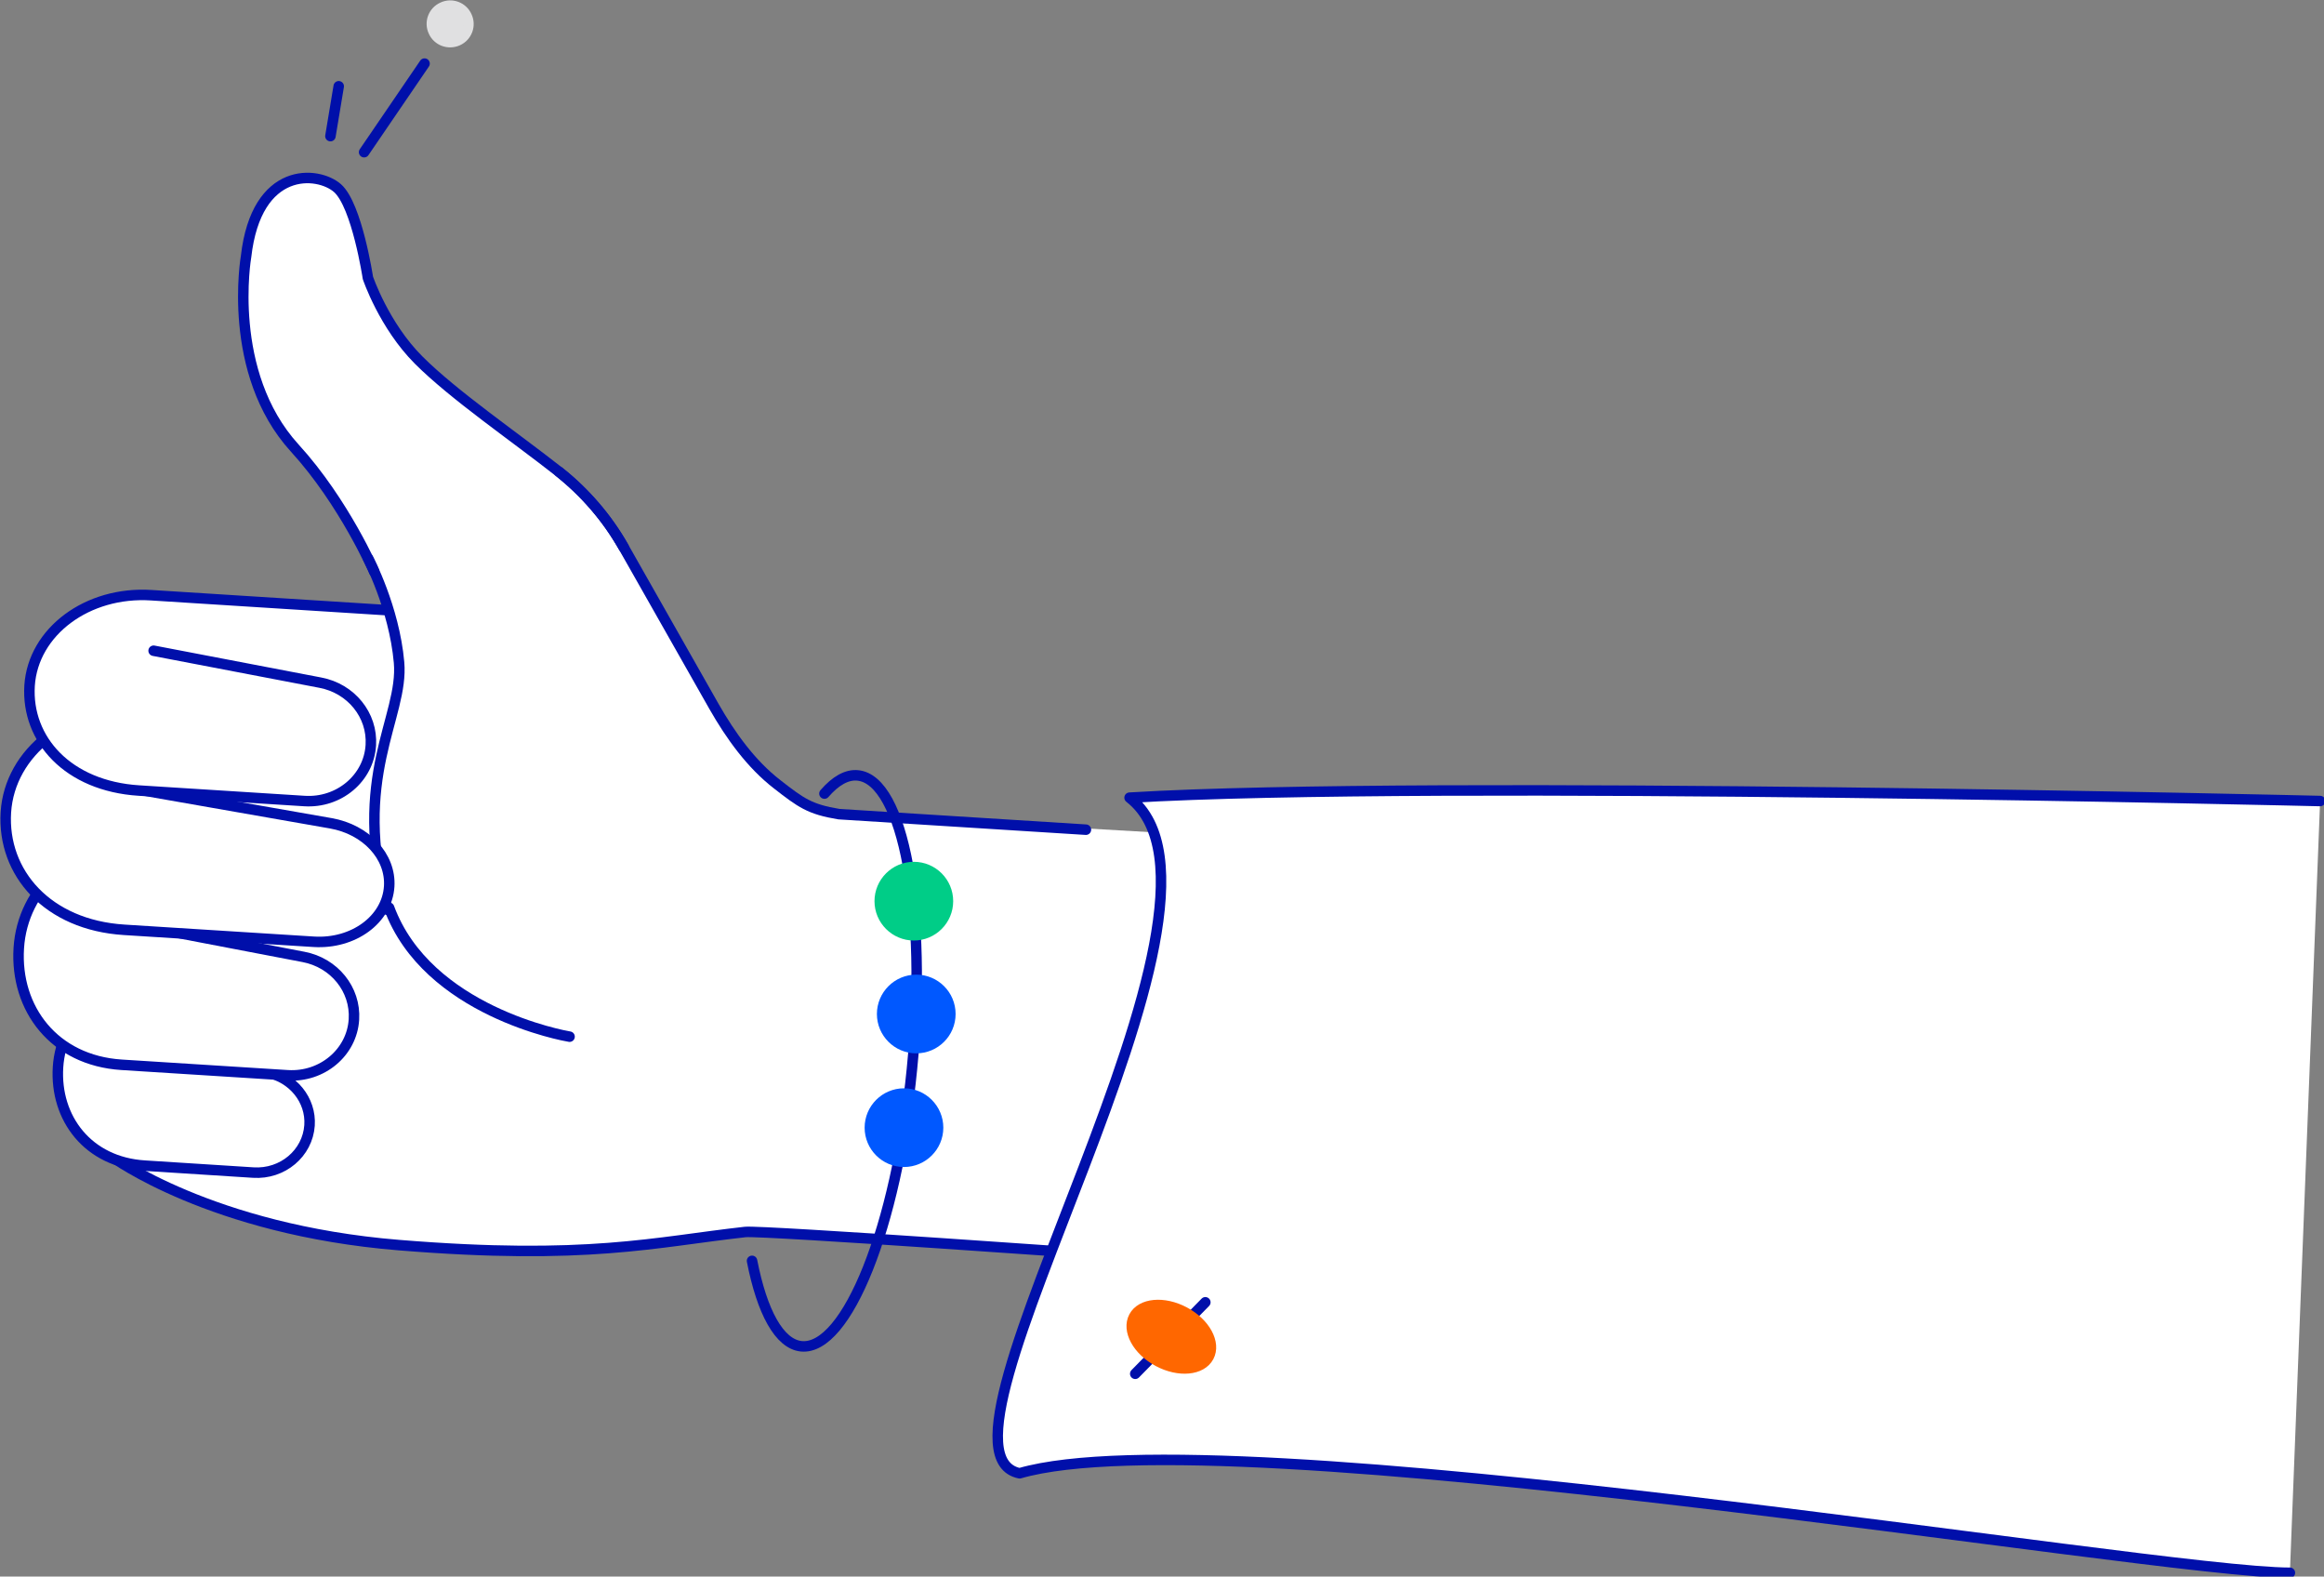 <?xml version="1.0" encoding="UTF-8"?>
<svg id="Laag_2" data-name="Laag 2" xmlns="http://www.w3.org/2000/svg" xmlns:xlink="http://www.w3.org/1999/xlink" viewBox="0 0 221.48 150.21">
  <rect x="0" y="0" width="221.48" height="150.21" fill="#808080" stroke="none"/>
  <defs>
    <style>
      .cls-1 {
        fill: #0058ff;
      }

      .cls-1, .cls-2, .cls-3, .cls-4, .cls-5, .cls-6 {
        stroke-width: 0px;
      }

      .cls-7 {
        clip-path: url(#clippath);
      }

      .cls-2, .cls-8, .cls-9, .cls-10, .cls-11, .cls-12 {
        fill: none;
      }

      .cls-3 {
        fill: #00cd87;
      }

      .cls-8 {
        stroke: #e0e0e1;
      }

      .cls-8, .cls-9, .cls-10, .cls-11, .cls-12 {
        stroke-linecap: round;
        stroke-linejoin: round;
      }

      .cls-9 {
        stroke: #000faa;
      }

      .cls-4 {
        fill: #e0e0e1;
      }

      .cls-5 {
        fill: #ff6700;
      }

      .cls-10 {
        stroke: #ff6700;
      }

      .cls-11 {
        stroke: #0058ff;
      }

      .cls-6 {
        fill: #fff;
      }

      .cls-12 {
        stroke: #00cd87;
      }
    </style>
    <clipPath id="clippath">
      <rect class="cls-2" width="221.48" height="150.21"/>
    </clipPath>
  </defs>
  <g id="Laag_1-2" data-name="Laag 1">
    <g class="cls-7">
      <g>
        <path class="cls-6" d="M81.84,77.68l-5.29-1.05-5.68-4.89-3.66-5.89-9.48-15.59-2.88-4.05-5.55-3.95s-9.13-6.95-11.02-9.86c-1.89-2.91-2.97-5.64-2.97-5.64,0,0-1.14-8.07-4.23-9.38-3.11-1.3-6.95.84-7.36,5.52-.43,4.7-.68,11.86,1.5,15.24,2.16,3.36,5.82,8.5,5.82,8.5,0,0,4.2,6.59,6.05,11.29.38.96-12.93-.45-12.93-.45l-12-.54s-8.88,1.57-9.25,7.48l1.47,6.04s-4.57,2.41-3.73,8.27c.84,5.86,2.91,6.79,2.91,6.79,0,0-2.91,4.22-1.54,8.02,1.38,3.8,3.8,6.18,3.8,6.18,0,0-1.84,6.3,4.63,10.52,6.47,4.21,15.95,7.48,25.93,8.3,9.98.82,20.34.61,24.97-.2,4.64-.8,9.5-1.2,9.5-1.2l17.93,1.16,32.19,2.46-7.63-41.26-31.51-1.82Z"/>
        <path class="cls-9" d="M103.49,79.05l-23.54-1.48c-2.8-.46-3.63-1.09-5.88-2.84-2.5-1.93-4.45-4.66-6.02-7.41l-8.61-15.18c-1.57-2.77-3.68-5.22-6.18-7.2-4.27-3.36-10.04-7.31-13.36-10.63-3.32-3.32-4.84-7.84-4.84-7.84,0,0-1.04-6.89-2.89-8.54-1.86-1.64-7.73-2.18-8.72,6.52,0,0-1.93,11.04,4.64,18.24,4.73,5.18,7.57,11.77,7.57,11.77"/>
        <path class="cls-9" d="M59.44,52.14c-1.57-2.77-3.68-5.22-6.18-7.2"/>
        <path class="cls-9" d="M36.92,86.68c-3.5-12.68,1.57-18.33,1.11-23.56-.46-5.23-2.95-9.91-2.95-9.91"/>
        <path class="cls-9" d="M10.7,110.22s9.41,6.95,27.31,8.41c17.9,1.46,24.4-.29,33.01-1.25,1.61-.18,36.31,2.3,36.31,2.3"/>
        <path class="cls-9" d="M54.28,98.77c-.46-.07-13.56-2.41-17.2-12.29"/>
        <path class="cls-6" d="M14.93,93.4c-4.88-.3-9.09,3.39-9.4,8.27s2.86,9.06,8.27,9.39l10.34.66c2.79.18,5.18-1.84,5.36-4.5.16-2.41-1.59-4.57-4.09-5.05l-9.22-.59"/>
        <path class="cls-9" d="M14.93,93.4c-4.88-.3-9.09,3.39-9.4,8.27s2.86,9.06,8.27,9.39l10.34.66c2.79.18,5.18-1.84,5.36-4.5.16-2.41-1.59-4.57-4.09-5.05l-9.22-.59"/>
        <path class="cls-6" d="M12.88,80.55c-5.77-.36-10.74,4.02-11.09,9.79-.36,5.77,3.38,10.7,9.79,11.11l15.83,1c3.29.21,6.13-2.18,6.32-5.32.18-2.86-1.88-5.41-4.82-5.96l-15.88-3.04"/>
        <path class="cls-9" d="M12.88,80.55c-5.77-.36-10.74,4.02-11.09,9.79-.36,5.77,3.38,10.7,9.79,11.11l15.83,1c3.29.21,6.13-2.18,6.32-5.32.18-2.86-1.88-5.41-4.82-5.96l-15.88-3.04"/>
        <path class="cls-6" d="M13.15,67.71c-6.59-.43-12.22,3.91-12.59,9.68-.36,5.77,3.97,10.74,11.27,11.2l18.08,1.14c3.77.23,6.98-2.12,7.18-5.27.18-2.86-2.2-5.43-5.57-6.02l-18.15-3.18"/>
        <path class="cls-9" d="M13.15,67.71c-6.59-.43-12.22,3.91-12.59,9.68-.36,5.77,3.97,10.74,11.27,11.2l18.08,1.14c3.77.23,6.98-2.12,7.18-5.27.18-2.86-2.2-5.43-5.57-6.02l-18.15-3.18"/>
        <path class="cls-6" d="M36.97,58.14l-22.56-1.43c-6.07-.39-11.25,3.46-11.59,8.61-.32,5.14,3.66,9.57,10.41,10l15.79,1c3.29.21,6.13-2.18,6.32-5.32.18-2.86-1.88-5.41-4.82-5.96l-15.88-3.04"/>
        <path class="cls-9" d="M36.97,58.14l-22.56-1.43c-6.07-.39-11.25,3.46-11.59,8.61-.32,5.14,3.66,9.57,10.41,10l15.79,1c3.29.21,6.13-2.18,6.32-5.32.18-2.86-1.88-5.41-4.82-5.96l-15.88-3.04"/>
        <path class="cls-6" d="M221.11,76.32s-84.88-2.05-113.46-.32c13,10.13-21.11,62.25-10.48,64.37,19.65-5.68,108.01,9.47,121.06,9.48"/>
        <path class="cls-9" d="M221.11,76.32s-84.88-2.05-113.46-.32c13,10.13-21.11,62.25-10.48,64.37,19.65-5.68,108.01,9.47,121.06,9.48"/>
        <path class="cls-9" d="M78.57,75.61c1.05-1.21,2.13-1.84,3.18-1.73,4.34.43,6.65,12.95,5.16,27.97-1.48,15.02-6.2,26.85-10.54,26.42-2.11-.21-3.75-3.29-4.7-8.14"/>
        <path class="cls-3" d="M87.09,89.11c1.79,0,3.25-1.45,3.25-3.25s-1.46-3.25-3.25-3.25-3.25,1.46-3.25,3.25,1.46,3.25,3.25,3.25"/>
        <path class="cls-12" d="M87.09,89.11c1.79,0,3.25-1.45,3.25-3.25s-1.46-3.25-3.25-3.25-3.25,1.46-3.25,3.25,1.46,3.25,3.25,3.25Z"/>
        <path class="cls-1" d="M87.32,99.86c1.79,0,3.25-1.45,3.25-3.25s-1.46-3.25-3.25-3.25-3.25,1.46-3.25,3.25,1.46,3.25,3.25,3.25"/>
        <path class="cls-11" d="M87.32,99.86c1.79,0,3.25-1.45,3.25-3.25s-1.46-3.25-3.25-3.25-3.25,1.46-3.25,3.25,1.46,3.25,3.25,3.25Z"/>
        <path class="cls-1" d="M86.15,110.69c1.79,0,3.25-1.46,3.25-3.25s-1.46-3.25-3.25-3.25-3.25,1.46-3.25,3.25,1.46,3.25,3.25,3.25"/>
        <path class="cls-11" d="M86.15,110.69c1.79,0,3.25-1.46,3.25-3.25s-1.46-3.25-3.25-3.25-3.25,1.46-3.25,3.25,1.46,3.25,3.25,3.25Z"/>
        <line class="cls-9" x1="114.87" y1="124.08" x2="108.19" y2="130.89"/>
        <path class="cls-5" d="M115.19,129.26c.69-1.3-.34-3.2-2.31-4.25-1.97-1.05-4.12-.85-4.81.45-.69,1.3.34,3.2,2.31,4.25,1.97,1.05,4.12.85,4.81-.45"/>
        <path class="cls-10" d="M115.19,129.26c.69-1.3-.34-3.2-2.31-4.25-1.97-1.05-4.12-.85-4.81.45-.69,1.3.34,3.2,2.31,4.25,1.97,1.05,4.12.85,4.81-.45Z"/>
        <line class="cls-9" x1="32.28" y1="8.22" x2="31.49" y2="12.97"/>
        <line class="cls-9" x1="34.7" y1="14.5" x2="40.46" y2="6.06"/>
        <path class="cls-4" d="M43.62,3.86c.88-.39,1.27-1.43.86-2.3-.39-.88-1.43-1.27-2.3-.86-.88.39-1.27,1.43-.86,2.3.39.88,1.43,1.25,2.3.86"/>
        <path class="cls-8" d="M43.62,3.86c.88-.39,1.27-1.43.86-2.3-.39-.88-1.43-1.27-2.3-.86-.88.39-1.27,1.43-.86,2.3.39.88,1.43,1.25,2.3.86Z"/>
      </g>
    </g>
  </g>
</svg>